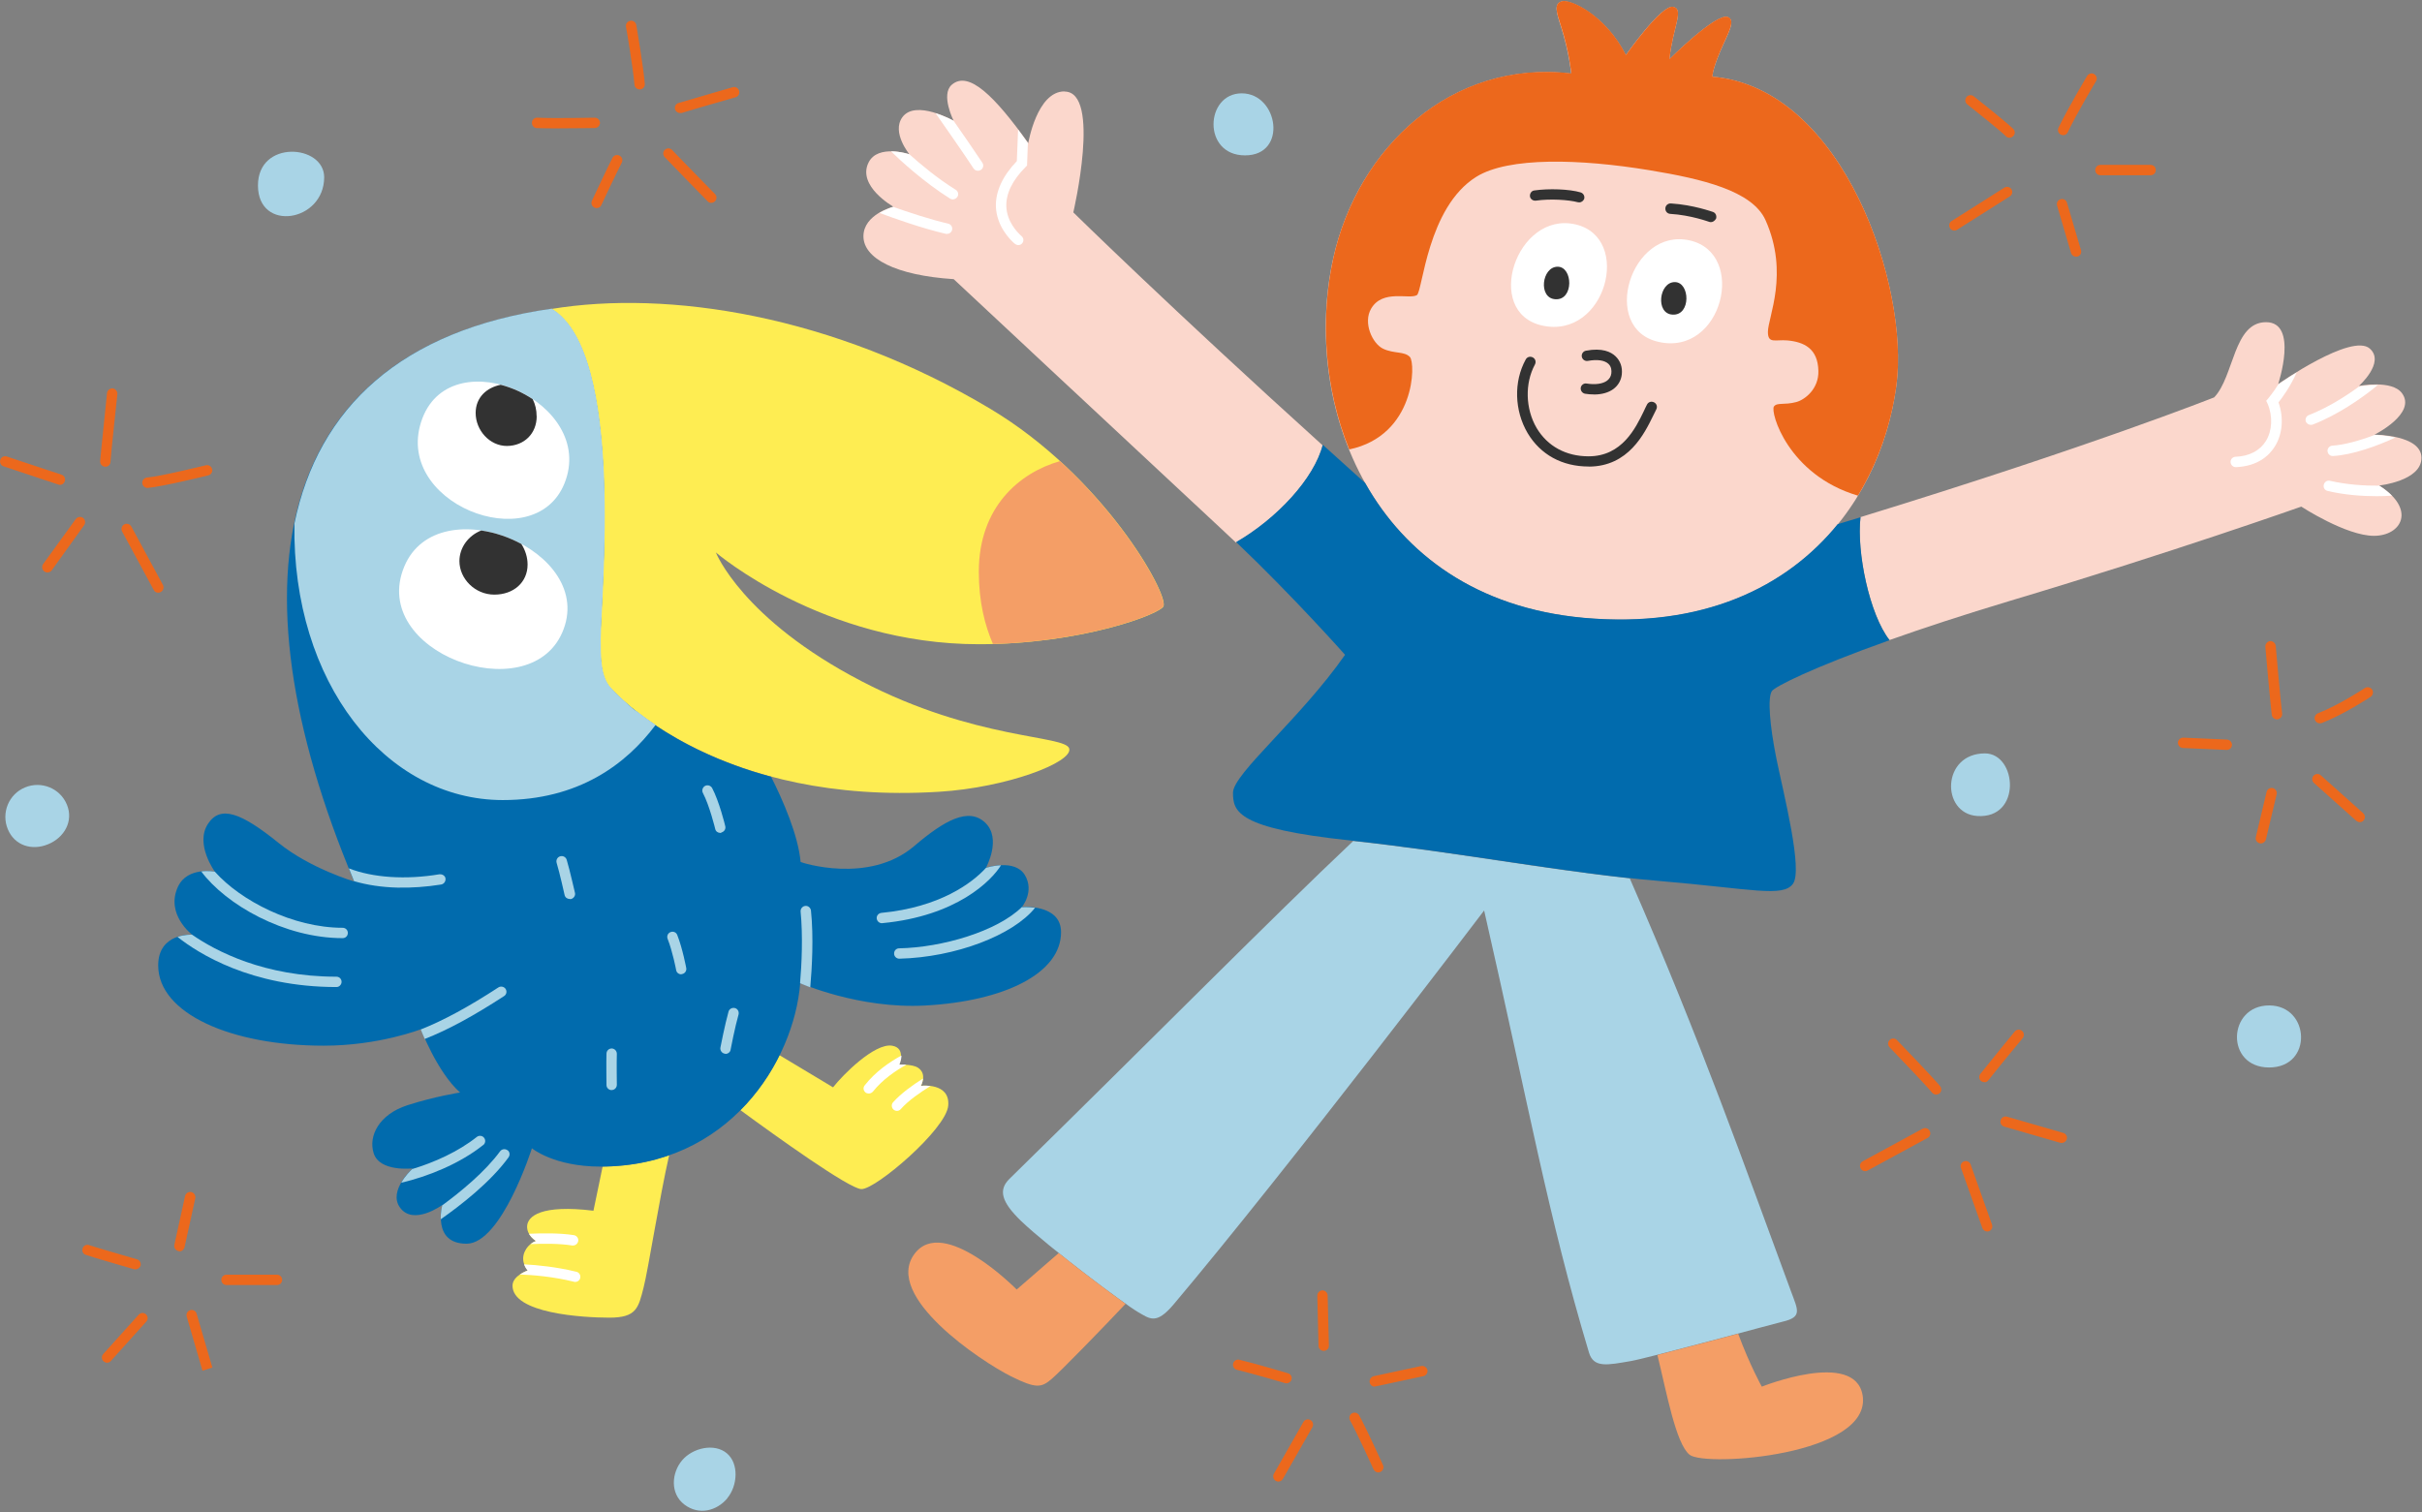 <?xml version="1.0" encoding="UTF-8"?>
<svg id="Ebene_1" data-name="Ebene 1" xmlns="http://www.w3.org/2000/svg" xmlns:xlink="http://www.w3.org/1999/xlink" viewBox="0 0 313.41 195.74">
  <rect x="0" y="0" width="313.41" height="195.74" fill="#808080" stroke="none"/>
  <defs>
    <style>
      .cls-1 {
        fill: none;
      }

      .cls-2 {
        fill: #323232;
      }

      .cls-3 {
        fill: #f49e66;
      }

      .cls-4 {
        fill: #a9d4e6;
      }

      .cls-5 {
        fill: #fbd7cc;
      }

      .cls-6 {
        fill: #fff;
      }

      .cls-7 {
        fill: #feed52;
      }

      .cls-8 {
        fill: #ec681c;
      }

      .cls-9 {
        fill: #016bad;
      }

      .cls-10 {
        clip-path: url(#clippath);
      }
    </style>
    <clipPath id="clippath">
      <rect class="cls-1" width="313.41" height="195.74"/>
    </clipPath>
  </defs>
  <g class="cls-10">
    <g>
      <path class="cls-5" d="M221.6,9.93c17.05,1.48,25.46,27.29,23.8,39.91-2.15,16.4-15.06,32.44-40.47,30.13-27.74-2.51-36.53-27.92-32.41-46.53,3.13-14.23,15.26-25.77,30.8-23.91,0,0-.27-2.8-1.32-6.06-.6-1.86-.96-3.02.13-3.29,1.1-.27,5.64,1.79,8.25,6.96,0,0,4.56-6.51,6.09-6.24,1.52.25,0,2.59-.45,6.78,0,0,6.04-6.04,7.56-5.46,1.12.43-.07,2.26-1.01,4.5-1.07,2.55-.98,3.22-.98,3.22Z"/>
      <path class="cls-5" d="M297.79,65.57s5.79,3.78,9.4,3.78,5.5-3.47.67-6.51c0,0,5.48-.58,5.48-3.58s-6.08-3-6.08-3c0,0,5.5-2.73,3.56-5.37-1.3-1.77-5.57-.94-5.57-.94,0,0,3.42-3.04,1.41-4.83-2.35-2.08-11.86,4.59-11.86,4.59,0,0,2.66-8.01-1.57-8.01s-4.12,7.02-6.71,9.73c0,0-15.9,6.33-45.77,15.5-.54,4.5,1.16,12.59,3.76,15.91,4.27-1.52,9.49-3.24,15.68-5.1,20.8-6.22,37.6-12.17,37.6-12.17Z"/>
      <path class="cls-5" d="M137.74,11.83c-3.56,0-4.68,6.69-4.68,6.69-4.32-6.04-7.72-9.46-9.91-7.54-1.45,1.28.25,4.65.25,4.65,0,0-4.94-2.8-6.64-.45-1.41,1.97.92,4.79.92,4.79,0,0-4.07-1.36-5.28,1.05-1.54,3.06,3.2,5.73,3.2,5.73,0,0-3.87.98-3.87,3.83s4.12,5.06,11.68,5.55c0,0,21.07,19.69,35.05,32.71.49.45.98.92,1.48,1.39,5.28-3.06,10.09-8.23,11.21-12.59-19.55-17.67-32.26-30.15-32.26-30.15,0,0,3.65-15.64-1.14-15.64Z"/>
      <path class="cls-7" d="M71.34,39.98c9.55,5.7,6.35,37.4,6.35,42.77,0,2.15-.07,4.88,1.32,6.31,1.36,1.45,14.38,15.14,42.46,13.42,8.88-.54,17.36-3.83,16.89-5.59-.47-1.77-12.19-1.07-26.87-8.72-15.46-8.03-18.86-16.67-18.86-16.67,0,0,13.82,11.88,34.05,11.88,13.29,0,23.58-3.94,23.89-4.94.56-1.72-7.81-16.78-22.41-25.52-20.42-12.21-41.79-15.41-56.82-12.93Z"/>
      <path class="cls-7" d="M119.17,140.53s.87-1.54-.4-2.35c-.78-.49-2.44-.36-2.44-.36,0,0,.99-2.17-.9-2.48-2.26-.36-6.38,3.78-7.63,5.39l-6.93-4.16c-1.25,2.53-2.93,4.97-5.06,7.11,4.63,3.4,14.05,10.16,15.64,10.22,1.83.09,11.01-7.76,11.25-10.8.27-3.04-3.54-2.57-3.54-2.57ZM76.8,156.7c-6.8-.83-8.5.72-8.59,1.97-.07,1.25,1.16,1.95,1.16,1.95,0,0-.98.27-1.48,1.39-.6,1.36.4,2.42.4,2.42,0,0-1.97.67-1.97,1.97,0,3.58,9.02,4.14,12.55,4.14s3.74-1.3,4.41-3.89c.6-2.33,2.06-11.7,3.31-17.14-2.57.92-5.44,1.43-8.61,1.48l-1.19,5.73Z"/>
      <path class="cls-9" d="M132.23,117.4s1.68-2.01.38-4.16c-1.32-2.15-5.03-.92-5.03-.92,0,0,2.1-3.78-.11-5.86-2.15-2.01-5.26-.29-9.19,3.06-5.86,4.99-14.65,2.1-14.68,2.04-.31-3.47-2.3-8.01-3.82-11.03-13.29-3.56-19.82-10.45-20.78-11.45-1.36-1.45-1.32-4.16-1.32-6.31,0-5.35,3.22-37.07-6.35-42.77-35.68,5.06-42.08,34.61-25.5,74.09,0,0-5.68-1.68-9.75-4.97-4.88-3.94-7.58-4.97-9.19-2.46-1.68,2.62.92,6.17.92,6.17,0,0-3.56-.72-4.79,1.95-1.63,3.56,1.83,6.18,1.83,6.18,0,0-4.38-.25-4.38,3.98,0,6.26,9.48,10.4,21.41,10.4,7.16,0,12.59-2.13,12.59-2.13,0,0,2.1,5.55,5.06,8.19,0,0-3.29.51-6.82,1.65-3.67,1.19-5.06,3.98-4.36,6.2.76,2.48,5.06,1.97,5.06,1.97,0,0-3.2,2.84-1.68,5.03,1.72,2.48,5.53-.31,5.53-.31,0,0-1.43,5.03,3.11,5.03s8.46-12.35,8.46-12.35c0,0,2.84,2.37,8.88,2.37,16.6,0,25.03-13.58,25.84-23.76,0,0,7.61,3.38,16.17,2.91,10.34-.56,17.58-4.21,17.58-9.48.02-3.69-5.03-3.27-5.03-3.27Z"/>
      <path class="cls-3" d="M128.49,83.35c12.39-.34,21.77-3.96,22.06-4.92.42-1.34-4.45-10.58-13.38-18.75-5.26,1.5-10.51,5.95-10.51,14.32,0,3.94.81,7.02,1.83,9.35Z"/>
      <path class="cls-2" d="M48.79,82.88c-.27,0-.51-.16-.63-.43-.58-1.45-1.21-7.83,1.61-11.92.2-.31.63-.38.94-.18.31.2.38.63.18.94-2.51,3.62-1.92,9.55-1.48,10.67.13.34-.02.74-.38.87-.09.02-.18.04-.25.04Z"/>
      <path class="cls-2" d="M50.33,59.95c-.36,0-.65-.27-.67-.63-.22-3.58.67-6.67,2.6-8.97.25-.29.67-.31.94-.09.29.25.31.67.09.94-1.7,2.01-2.48,4.79-2.28,8.01.02.38-.27.69-.63.72-.02.02-.04.02-.04.02Z"/>
      <path class="cls-8" d="M19.08,63.15c-.34,0-.63-.27-.67-.6-.04-.36.22-.69.6-.74,1.92-.18,7.58-1.59,7.63-1.59.36-.09.72.13.81.49.09.36-.13.72-.49.81-.25.07-5.79,1.43-7.83,1.63h-.04Z"/>
      <path class="cls-8" d="M13.63,60.4h-.04c-.38-.02-.65-.34-.63-.72.09-1.19.87-8.5.89-8.81.04-.36.38-.63.74-.6.36.04.63.38.6.74,0,.07-.83,7.61-.89,8.75-.02.38-.31.65-.67.65Z"/>
      <path class="cls-8" d="M7.74,62.75c-.07,0-.13,0-.2-.04l-7.07-2.35c-.36-.11-.54-.49-.43-.85.11-.36.49-.54.85-.42l7.07,2.35c.36.11.54.49.43.85-.11.29-.36.47-.65.47Z"/>
      <path class="cls-8" d="M6.13,74.09c-.13,0-.27-.04-.4-.13-.29-.22-.36-.63-.16-.94l4.23-5.84c.22-.29.63-.36.94-.16.29.22.36.63.16.94l-4.21,5.86c-.13.18-.36.27-.56.27Z"/>
      <path class="cls-8" d="M20.47,76.71c-.25,0-.47-.13-.58-.36l-4.09-7.56c-.18-.34-.04-.74.27-.92.34-.18.74-.04.92.27l4.09,7.56c.18.34.04.74-.27.92-.11.07-.22.09-.34.09Z"/>
      <path class="cls-8" d="M300.19,93.62c-.27,0-.52-.16-.63-.43-.13-.34.05-.74.38-.87,2.66-1.03,6.06-3.24,6.08-3.27.31-.2.72-.11.94.2.2.31.11.72-.2.94-.14.09-3.54,2.33-6.35,3.4-.04.02-.13.02-.22.02Z"/>
      <path class="cls-8" d="M294.64,93.1c-.34,0-.63-.25-.67-.58-.16-1.16-.81-8.5-.83-8.81-.02-.36.25-.69.6-.74.36-.02.69.25.74.6,0,.07.67,7.63.83,8.77.04.36-.2.69-.58.76h-.09Z"/>
      <path class="cls-8" d="M288.15,97.06h-.02l-5.66-.25c-.38-.02-.65-.34-.65-.69.02-.38.34-.65.69-.65l5.66.25c.38.02.65.34.65.69-.02.38-.31.65-.67.65Z"/>
      <path class="cls-8" d="M292.56,109.16s-.11,0-.16-.02c-.36-.09-.58-.45-.49-.81l1.39-5.84c.09-.36.45-.58.81-.49.36.09.58.45.49.81l-1.39,5.84c-.07.29-.36.51-.65.51Z"/>
      <path class="cls-8" d="M305.35,106.41c-.16,0-.31-.07-.45-.18l-5.48-4.9c-.27-.25-.29-.67-.04-.94.25-.27.67-.29.94-.04l5.48,4.9c.27.25.29.67.05.94-.13.16-.31.22-.49.22Z"/>
      <path class="cls-8" d="M256.79,140.06c-.16,0-.29-.04-.42-.13-.29-.22-.34-.65-.11-.94,1.83-2.3,4.43-5.46,4.45-5.48.25-.29.65-.34.94-.09.29.25.31.65.09.94-.02.02-2.62,3.15-4.45,5.46-.11.16-.29.25-.49.25Z"/>
      <path class="cls-8" d="M250.55,141.67c-.2,0-.4-.09-.54-.25-.56-.72-3.85-4.16-5.5-5.88-.25-.27-.25-.69.02-.94.27-.25.69-.25.94.02.2.2,4.85,5.03,5.59,5.97.22.29.18.72-.11.94-.11.09-.27.13-.4.13Z"/>
      <path class="cls-8" d="M241.35,151.58c-.25,0-.47-.13-.58-.36-.18-.34-.07-.74.27-.92l7.74-4.21c.33-.18.74-.07.92.27.18.34.07.74-.27.92l-7.74,4.21c-.11.07-.22.09-.33.09Z"/>
      <path class="cls-8" d="M257.15,159.39c-.27,0-.54-.18-.63-.45l-2.77-7.78c-.13-.36.07-.74.4-.85.36-.13.74.07.85.4l2.77,7.79c.13.36-.07.74-.4.85-.07.02-.13.04-.22.04Z"/>
      <path class="cls-8" d="M266.79,147.93c-.07,0-.13,0-.18-.02l-7.27-2.1c-.36-.11-.56-.47-.45-.83s.47-.56.83-.45l7.27,2.1c.36.11.56.47.45.83-.09.27-.36.47-.65.47Z"/>
      <path class="cls-8" d="M266.97,17.49c-.09,0-.2-.02-.29-.07-.34-.16-.47-.56-.31-.89,1.3-2.68,3.62-6.55,3.71-6.71.2-.31.6-.42.92-.22.31.2.43.6.22.92-.02.04-2.39,3.96-3.65,6.6-.11.25-.36.38-.6.38Z"/>
      <path class="cls-8" d="M260.03,17.83c-.18,0-.36-.07-.47-.2-.65-.67-3.83-3.2-4.99-4.12-.29-.22-.34-.65-.11-.94.22-.29.65-.34.94-.11.18.13,4.27,3.38,5.12,4.23.27.27.25.69-.02.94-.14.13-.31.2-.47.2Z"/>
      <path class="cls-8" d="M252.9,29.84c-.22,0-.45-.11-.56-.31-.2-.31-.11-.74.2-.92l6.82-4.32c.31-.2.74-.11.92.2.2.31.11.74-.2.92l-6.82,4.32c-.11.07-.22.11-.36.11Z"/>
      <path class="cls-8" d="M268.65,33.22c-.29,0-.56-.18-.65-.47l-1.81-6.13c-.11-.36.09-.74.45-.83.36-.11.74.09.83.45l1.81,6.13c.11.36-.09.74-.45.83-.07.02-.13.02-.18.02Z"/>
      <path class="cls-8" d="M278.29,22.68h-6.49c-.38,0-.67-.29-.67-.67s.29-.67.67-.67h6.49c.38,0,.67.29.67.67s-.29.67-.67.67Z"/>
      <path class="cls-8" d="M23.2,161.94s-.09,0-.13-.02c-.36-.09-.58-.45-.51-.8l1.39-6.33c.09-.36.45-.58.81-.51.36.09.58.45.51.81l-1.39,6.33c-.09.34-.36.54-.67.54Z"/>
      <path class="cls-8" d="M35.84,166.32h-6.53c-.38,0-.67-.29-.67-.67s.29-.67.67-.67h6.53c.38,0,.67.29.67.67s-.31.67-.67.67Z"/>
      <path class="cls-8" d="M17.52,164.29c-.07,0-.13,0-.18-.02-.22-.07-5.3-1.52-6.24-1.86-.36-.11-.54-.51-.4-.85.11-.36.51-.54.85-.4.92.31,6.13,1.81,6.17,1.83.36.11.56.47.47.83-.11.27-.38.47-.67.47Z"/>
      <path class="cls-8" d="M13.85,176.37c-.16,0-.31-.07-.45-.18-.27-.25-.29-.67-.04-.94l4.59-5.1c.25-.27.67-.29.94-.04.27.25.29.67.04.94l-4.59,5.1c-.13.16-.31.22-.49.22Z"/>
      <path class="cls-8" d="M26.2,177.4s-1.59-5.44-2.04-7c-.11-.36.11-.74.45-.83.36-.11.74.11.83.45.45,1.54,2.04,6.98,2.04,6.98l-1.28.4Z"/>
      <path class="cls-8" d="M171.29,174.84c-.36,0-.67-.29-.67-.65l-.16-6.49c0-.38.29-.67.65-.69.38,0,.67.29.69.65l.16,6.49c.02.38-.29.69-.67.69Z"/>
      <path class="cls-8" d="M177.89,179.47c-.31,0-.58-.22-.65-.54-.07-.36.16-.72.51-.81l6.15-1.32c.36-.07.72.16.81.51.07.36-.16.72-.51.8l-6.15,1.32c-.07,0-.11.02-.16.02Z"/>
      <path class="cls-8" d="M166.48,179.03c-.07,0-.13,0-.2-.02-.04-.02-4.12-1.21-6.22-1.72-.36-.09-.58-.45-.49-.81.09-.36.45-.58.81-.49,2.15.51,6.13,1.7,6.29,1.75.36.11.56.47.45.83-.09.27-.36.47-.63.47Z"/>
      <path class="cls-8" d="M165.43,191.76c-.11,0-.22-.02-.34-.09-.31-.18-.43-.6-.25-.92l3.82-6.71c.18-.31.58-.43.92-.25.31.18.43.6.25.92l-3.83,6.71c-.13.22-.36.34-.58.34Z"/>
      <path class="cls-8" d="M178.34,190.57c-.25,0-.49-.16-.6-.4-.02-.04-2.26-4.97-3.04-6.33-.18-.31-.07-.74.25-.92.31-.18.74-.07.92.25.8,1.41,3,6.24,3.09,6.44.16.33,0,.74-.34.9-.07.04-.18.07-.27.07Z"/>
      <path class="cls-8" d="M72.39,16.62c-1.12,0-2.19-.02-2.93-.04-.38-.02-.65-.34-.63-.72.02-.38.34-.65.72-.63,2.06.11,7.36,0,7.4,0,.38,0,.67.29.69.65,0,.38-.29.67-.65.69-.16,0-2.44.04-4.61.04Z"/>
      <path class="cls-8" d="M82.77,11.57c-.36,0-.65-.27-.67-.63-.16-2.01-1.07-7.43-1.1-7.47-.07-.36.18-.72.56-.78.36-.07.72.18.78.56.04.22.94,5.53,1.1,7.61.02.38-.25.69-.63.72h-.04Z"/>
      <path class="cls-8" d="M88.01,14.63c-.29,0-.56-.18-.65-.47-.11-.36.09-.74.45-.83,1.9-.58,6.96-2.01,7-2.04.36-.11.74.11.83.47.11.36-.11.74-.47.83-.04.02-5.1,1.45-6.98,2.04-.07-.02-.11,0-.18,0Z"/>
      <path class="cls-8" d="M92.05,26.26c-.18,0-.36-.07-.47-.2-.18-.18-4.43-4.52-5.57-5.73-.25-.27-.25-.69.02-.94.27-.25.69-.25.94.02,1.12,1.19,5.5,5.64,5.55,5.7.27.27.25.69,0,.94-.13.13-.29.2-.47.2Z"/>
      <path class="cls-8" d="M77.2,26.93c-.09,0-.2-.02-.29-.07-.34-.16-.47-.56-.31-.89.09-.18,2.01-4.3,2.66-5.55.18-.34.58-.45.92-.27.34.18.45.58.27.92-.65,1.23-2.62,5.44-2.64,5.48-.09.25-.34.38-.6.38Z"/>
      <path class="cls-8" d="M221.6,9.93s-.09-.69.98-3.24c.94-2.24,2.12-4.07,1.01-4.5-1.52-.58-7.56,5.46-7.56,5.46.45-4.18,1.97-6.51.45-6.78-1.52-.25-6.08,6.24-6.08,6.24-2.62-5.17-7.14-7.25-8.26-6.96-1.12.29-.74,1.43-.13,3.29,1.05,3.27,1.32,6.06,1.32,6.06-15.57-1.86-27.67,9.69-30.8,23.91-1.72,7.78-1.19,16.78,2.06,24.76,8.59-1.81,8.61-11.19,7.85-11.97-.72-.76-2.08-.4-3.47-1.07-1.39-.67-2.62-3.36-1.54-5.19,1.48-2.53,4.92-1.16,5.91-1.74.76-.47,1.34-11.36,7.7-15.32,4.16-2.59,13.42-2.33,22.41-.85,6.78,1.12,13.29,2.64,15.01,6.46,3.09,6.91.31,12.57.31,14.47,0,1.57.96.96,2.53,1.1,2.15.2,3.94,1.05,4,3.94.07,2.3-1.7,3.71-2.84,4.03-1.61.43-2.51.02-2.91.58-.51.69,1.79,8.86,10.87,11.54,2.68-4.41,4.34-9.37,4.99-14.34,1.65-12.59-6.76-38.41-23.8-39.89Z"/>
      <path class="cls-6" d="M203.86,29.04c7.45,1.7,3.94,14.94-4.32,13.09-7.65-1.72-3.33-14.83,4.32-13.09Z"/>
      <path class="cls-6" d="M218.67,31.12c7.45,1.7,4.21,15.01-4.05,13.13-7.65-1.72-3.6-14.88,4.05-13.13Z"/>
      <path class="cls-2" d="M201.56,34.52c1.99,0,2.12,4.36-.29,4.21-2.26-.13-1.77-4.21.29-4.21Z"/>
      <path class="cls-2" d="M216.72,36.51c1.99,0,2.12,4.36-.29,4.21-2.24-.11-1.77-4.21.29-4.21Z"/>
      <path class="cls-2" d="M204.33,26.19c-.07,0-.11,0-.18-.02-1.14-.31-3.58-.47-5.41-.2-.36.04-.72-.2-.76-.56-.04-.36.2-.72.56-.76,1.86-.27,4.54-.18,5.99.25.36.11.56.47.47.83-.11.29-.38.47-.67.47Z"/>
      <path class="cls-2" d="M221.38,28.75c-.07,0-.16-.02-.22-.04-.02,0-2.35-.87-5.03-1.03-.38-.02-.65-.34-.63-.72.02-.38.34-.65.72-.63,2.89.18,5.32,1.07,5.44,1.1.36.13.51.51.4.87-.16.27-.4.45-.67.45Z"/>
      <path class="cls-2" d="M206.25,51.05c-.36,0-.74-.02-1.14-.09-.36-.07-.6-.4-.56-.76.04-.36.4-.63.76-.56,1.14.18,2.1.04,2.66-.38.31-.25.49-.54.54-.94.04-.36.02-.85-.38-1.23-.51-.47-1.45-.6-2.66-.38-.36.07-.72-.18-.78-.54-.07-.36.18-.72.54-.78,2.1-.4,3.24.16,3.82.72.63.6.92,1.43.81,2.37-.09.76-.47,1.41-1.07,1.86-.63.47-1.5.72-2.53.72Z"/>
      <path class="cls-2" d="M205.58,60.38c-3.45,0-6.24-1.54-7.9-4.32-1.72-2.91-1.83-6.67-.25-9.53.18-.34.58-.45.92-.27.34.18.45.58.27.92-1.32,2.44-1.23,5.73.22,8.21,1.41,2.37,3.8,3.67,6.73,3.67,4.32,0,6.08-3.65,7.14-5.84.16-.34.29-.63.42-.87.18-.34.58-.45.92-.27.34.18.45.58.27.92-.11.22-.25.49-.4.81-1.12,2.28-3.18,6.58-8.34,6.58Z"/>
      <path class="cls-4" d="M8.66,104.15c.87,2.1-.31,4.25-2.44,5.12-2.1.87-4.34.16-5.21-1.95-.87-2.1.11-4.54,2.24-5.41,2.1-.87,4.54.11,5.41,2.24Z"/>
      <path class="cls-4" d="M94.11,193.93c-1.36,1.61-3.65,2.24-5.55.8-1.88-1.43-1.66-4.12-.29-5.73,1.36-1.61,4.18-2.26,5.79-.9,1.59,1.34,1.39,4.21.04,5.82Z"/>
      <path class="cls-4" d="M33.38,24c0,6.11,8.57,4.74,8.57-1.07-.02-4.25-8.57-4.88-8.57,1.07Z"/>
      <path class="cls-4" d="M160.68,12.08c4.74,0,5.99,8.03.43,8.03s-5.17-8.03-.43-8.03Z"/>
      <path class="cls-4" d="M256.85,97.51c4.16,0,4.81,8.5-1.01,8.1-4.7-.34-4.59-8.1,1.01-8.1Z"/>
      <path class="cls-4" d="M293.63,130.13c5.3,0,5.71,8.03,0,8.03s-5.39-8.03,0-8.03Z"/>
      <path class="cls-4" d="M82.01,91.81s-.09-.07-.11-.09c-.11-.09-.22-.18-.31-.27-.07-.07-.13-.11-.2-.18-.07-.07-.13-.11-.2-.18-.09-.09-.18-.16-.27-.25-.02-.02-.07-.07-.11-.09-.11-.09-.22-.2-.31-.29l-.02-.02c-.31-.29-.58-.56-.81-.76-.13-.13-.27-.27-.36-.38-.04-.04-.07-.07-.09-.11l-.16-.16c-1.36-1.45-1.32-4.16-1.32-6.31,0-5.35,3.22-37.07-6.35-42.77-19.46,2.77-30.22,12.82-33.29,27.81-.34,20.58,11.81,35.79,26.96,35.79,9.78,0,15.95-4.61,19.78-9.73-.87-.58-1.63-1.14-2.3-1.66,0,0-.02,0-.02-.02-.2-.09-.34-.2-.49-.34Z"/>
      <path class="cls-4" d="M93.2,107.8c-.31,0-.58-.2-.65-.51,0-.02-.74-3.04-1.59-4.65-.18-.34-.04-.74.27-.92.34-.18.74-.04.92.27.92,1.74,1.68,4.83,1.7,4.94.09.36-.13.72-.49.81-.04.07-.11.07-.16.07Z"/>
      <path class="cls-4" d="M88.14,126.1c-.31,0-.6-.22-.65-.56,0-.02-.45-2.39-1.1-4.03-.13-.34.02-.74.38-.87.34-.14.74.02.87.38.69,1.75,1.14,4.18,1.16,4.27.07.36-.18.72-.54.78-.04.02-.09.02-.13.02Z"/>
      <path class="cls-4" d="M93.89,136.39s-.09,0-.13-.02c-.36-.07-.6-.43-.54-.78.02-.13.6-3.04,1.05-4.65.09-.36.47-.56.83-.47.36.09.56.47.47.83-.45,1.57-1.03,4.52-1.03,4.56-.04.31-.34.54-.65.54Z"/>
      <path class="cls-4" d="M79.15,141.09c-.36,0-.67-.29-.67-.65,0-.11-.04-2.98,0-4.09.02-.38.31-.65.69-.65.38.02.65.34.65.69-.04,1.07,0,3.98,0,4,0,.38-.29.69-.67.69Z"/>
      <path class="cls-4" d="M73.71,116.35c-.31,0-.58-.2-.65-.51,0-.02-.65-2.91-1.03-4.16-.11-.36.09-.74.45-.85.36-.11.74.09.85.45.4,1.32,1.03,4.14,1.07,4.27.09.36-.16.72-.51.81h-.18Z"/>
      <path class="cls-4" d="M114.11,119.48h.07c9.64-.92,14.12-5.5,15.35-7.49-1.07.04-1.95.34-1.95.34-1.77,1.95-5.97,5.1-13.53,5.82-.36.04-.65.36-.6.74.04.34.34.6.67.6Z"/>
      <path class="cls-4" d="M133.95,117.49c-.94-.13-1.72-.07-1.72-.07,0,0,.02-.02.05-.07-3.22,3.2-10.38,5.28-15.93,5.39-.38,0-.67.31-.65.69,0,.36.31.65.67.65h.02c7.22-.18,14.7-3.02,17.56-6.6Z"/>
      <path class="cls-4" d="M65.66,148.87c-.29-.22-.72-.16-.94.13-1.95,2.66-5.08,5.23-7.49,7-.04.18-.22.94-.2,1.81,2.55-1.79,6.4-4.76,8.77-8.01.22-.31.18-.72-.13-.94Z"/>
      <path class="cls-4" d="M104.85,127.78c.22-2.46.45-6.49.09-9.93-.04-.36-.38-.65-.74-.6-.36.04-.63.36-.6.74.31,3.11.14,6.85-.07,9.26.09.04.56.25,1.32.54Z"/>
      <path class="cls-4" d="M62.53,148.2c.29-.22.34-.65.11-.94-.22-.29-.65-.34-.94-.11-2.42,1.92-5.53,3.31-8.37,4.16-.22.22-.92.9-1.41,1.77,3.42-.8,7.54-2.44,10.6-4.88Z"/>
      <path class="cls-4" d="M56.89,113.15c-4.36.74-8.66.45-11.74-.76.22.56.45,1.1.67,1.66,1.68.49,3.58.78,5.61.83,1.83.04,3.74-.09,5.66-.4.36-.07.6-.4.56-.78-.04-.34-.4-.58-.76-.54Z"/>
      <path class="cls-4" d="M44.2,127.08c0-.38-.29-.67-.67-.67-9.33,0-15.61-3.31-18.68-5.44-.11,0-.96-.02-1.88.29,2.66,2.12,9.51,6.49,20.58,6.49.34,0,.65-.31.65-.67Z"/>
      <path class="cls-4" d="M65.43,128c-.2-.31-.63-.4-.94-.2-3.85,2.51-7.09,4.27-10.04,5.44.02.04.2.54.51,1.23,3.02-1.18,6.35-3,10.27-5.55.31-.2.4-.6.2-.92Z"/>
      <path class="cls-4" d="M44.34,121.42c.38,0,.67-.29.67-.67s-.29-.67-.67-.67c-6.44,0-13.2-3.51-16.53-7.25-.09-.02-.85-.16-1.77-.04,3.2,4.29,10.74,8.63,18.3,8.63Z"/>
      <path class="cls-6" d="M52.32,73.31c-4.65,11.1,16.02,18.59,20.42,8.59,4.72-10.69-16.04-19.06-20.42-8.59Z"/>
      <path class="cls-6" d="M54.67,54.11c-4.18,10.92,14.41,18.25,18.37,8.46,4.25-10.51-14.41-18.75-18.37-8.46Z"/>
      <path class="cls-2" d="M68.27,73.06c0-.92-.29-1.86-.81-2.66-1.61-.87-3.4-1.48-5.19-1.74-1.66.65-2.82,2.21-2.82,3.96,0,2.28,2.01,4.34,4.52,4.34s4.3-1.61,4.3-3.89Z"/>
      <path class="cls-2" d="M69.44,53.87c0-.81-.18-1.57-.51-2.21-1.28-.85-2.68-1.48-4.14-1.86-1.81.36-3.24,1.63-3.24,3.65,0,2.24,1.81,4.27,4.05,4.27,2.24-.02,3.85-1.61,3.85-3.85Z"/>
      <path class="cls-6" d="M74.27,165.9s.11.02.16.02c.31,0,.58-.2.65-.51.09-.36-.13-.72-.49-.81-2.6-.63-5.03-.87-6.78-.96.18.49.47.8.47.8,0,0-.51.18-1.01.51,1.72.07,4.29.27,7,.94Z"/>
      <path class="cls-6" d="M119.17,140.53s.22-.43.27-.94c-1.32.83-2.82,1.9-3.87,3.07-.25.27-.22.69.04.94.13.11.29.18.45.18.18,0,.36-.07.49-.22,1.01-1.14,2.55-2.19,3.85-3-.65-.09-1.23-.02-1.23-.02Z"/>
      <path class="cls-6" d="M111.99,141.4c.13.09.27.13.43.13.2,0,.4-.09.54-.25,1.23-1.54,2.89-2.68,4.34-3.49-.51-.02-.92,0-.92,0,0,0,.27-.58.27-1.18-1.59.87-3.38,2.12-4.72,3.82-.29.31-.22.74.07.96Z"/>
      <path class="cls-6" d="M68.45,159.68c.34.6.92.94.92.94,0,0-.34.09-.72.4,1.63-.07,3.74-.09,5.39.18h.11c.31,0,.6-.22.67-.56.07-.36-.18-.72-.56-.78-1.83-.29-4.12-.25-5.82-.18Z"/>
      <path class="cls-4" d="M210.88,113.68c-11.01-1.18-22.86-3.42-35.77-4.83-10.69,10.09-25.53,25.14-44.49,43.73-1.45,1.43-1.05,2.97,1.5,5.44,3.6,3.45,13.51,10.85,15.1,11.77,1.59.92,2.39,1.68,4.61-.92,14.94-17.72,40.22-51.03,40.22-51.03,5.86,25.68,8.25,39.48,13.56,57.2.6,2.06,2.42,1.63,5.41,1.12,2.3-.4,17.92-4.67,19.66-5.1,2.57-.6,1.97-1.5,1.1-3.87-5.97-16.11-11.63-32.35-20.89-53.51Z"/>
      <path class="cls-3" d="M241.02,180.57c-1.01-5.91-13.04-1.1-13.04-1.1,0,0-1.54-2.75-3.06-6.85-3.38.89-7.52,2.01-10.45,2.75,1.19,4.83,2.37,11.45,4.16,12.91,2.01,1.63,23.71.09,22.39-7.72Z"/>
      <path class="cls-3" d="M137,162.18l-5.44,4.72s-9.51-9.69-13.24-4.59c-4.03,5.46,8.64,13.89,12.5,15.82,3.27,1.63,3.94,1.48,5.28.33,1.14-.96,6.62-6.6,9.55-9.71-2.04-1.46-5.57-4.09-8.66-6.58Z"/>
      <path class="cls-6" d="M294.82,49.75c-.69,1.1-1.3,1.79-1.3,1.81l-.27.31.18.38c.69,1.61.6,3.51-.22,4.83-.78,1.25-2.15,1.97-3.94,2.04-.38.02-.65.34-.63.69.02.36.31.65.67.65h.05c2.86-.13,4.3-1.54,5.01-2.68,1.01-1.61,1.16-3.76.47-5.7.49-.6,1.54-2.06,2.35-3.87-1.41.87-2.37,1.54-2.37,1.54Z"/>
      <path class="cls-6" d="M299.02,54.99c.09,0,.16-.02.25-.04,3.2-1.23,6.38-3.42,8.43-5.12-1.25-.02-2.37.18-2.44.2-1.81,1.32-4.12,2.77-6.49,3.69-.34.13-.52.51-.38.87.11.22.36.4.63.4Z"/>
      <path class="cls-6" d="M309.52,64.16c-.43-.43-.96-.87-1.63-1.3-1.95.02-4.21-.13-6.38-.63-.36-.09-.72.13-.81.51-.09.38.13.72.52.81,2.21.51,4.41.67,6.33.67.69,0,1.37-.02,1.97-.07Z"/>
      <path class="cls-6" d="M301.19,58.39c.02.36.31.63.67.63h.04c2.48-.13,5.79-1.32,8.05-2.39-1.27-.29-2.44-.34-2.66-.34-1.88.72-3.96,1.3-5.48,1.39-.36.02-.65.34-.63.72Z"/>
      <path class="cls-6" d="M122.55,30.27c.31,0,.58-.2.65-.51.09-.36-.13-.72-.49-.81-2.39-.56-5.17-1.48-7.11-2.17-.16.04-.96.29-1.79.78,1.86.69,5.48,1.99,8.61,2.71h.13Z"/>
      <path class="cls-6" d="M123.89,25.48c.2-.31.09-.74-.22-.92-2.35-1.45-4.54-3.29-6.04-4.63.02.04.04.04.04.04,0,0-1.12-.38-2.37-.38,1.23,1.21,4.25,3.98,7.63,6.11.11.07.25.11.36.11.27-.02.47-.13.6-.34Z"/>
      <path class="cls-6" d="M125.99,21.81c.13.2.33.29.56.29.13,0,.25-.04.38-.11.31-.2.4-.63.18-.94-1.01-1.52-2.48-3.65-3.71-5.41-.02-.02-1.05-.58-2.33-.98,1.32,1.9,3.56,5.08,4.92,7.16Z"/>
      <path class="cls-6" d="M131.32,31.54c.13.11.29.18.45.18.18,0,.38-.07.49-.22.25-.27.22-.69-.07-.94-.56-.49-1.9-1.88-1.97-3.85-.05-1.66.78-3.38,2.5-5.1l.18-.18.11-2.91c-.43-.6-.85-1.19-1.27-1.74l-.16,4.07c-1.86,1.95-2.77,3.94-2.71,5.91.11,2.48,1.74,4.18,2.44,4.79Z"/>
      <path class="cls-9" d="M229.27,89.46c.4-.6,5.24-3.04,15.24-6.6-2.6-3.31-4.27-11.41-3.76-15.91-.96.29-1.95.6-2.95.89-6.6,8.12-17.43,13.51-32.88,12.12-13.98-1.28-23.15-8.34-28.27-17.45-1.88-1.68-3.71-3.33-5.48-4.94-1.12,4.36-5.93,9.53-11.21,12.59,7.38,7.02,14.09,14.59,14.09,14.59-5.75,8.25-14.5,15.39-14.5,17.85s.56,4.63,15.1,6.17c14.54,1.57,27.76,4.21,39.93,5.24,12.17,1.03,16.11,2.17,17.43.38,1.32-1.79-1.23-11.74-2.13-16.15-.89-4.41-1.16-7.94-.6-8.79Z"/>
    </g>
  </g>
</svg>